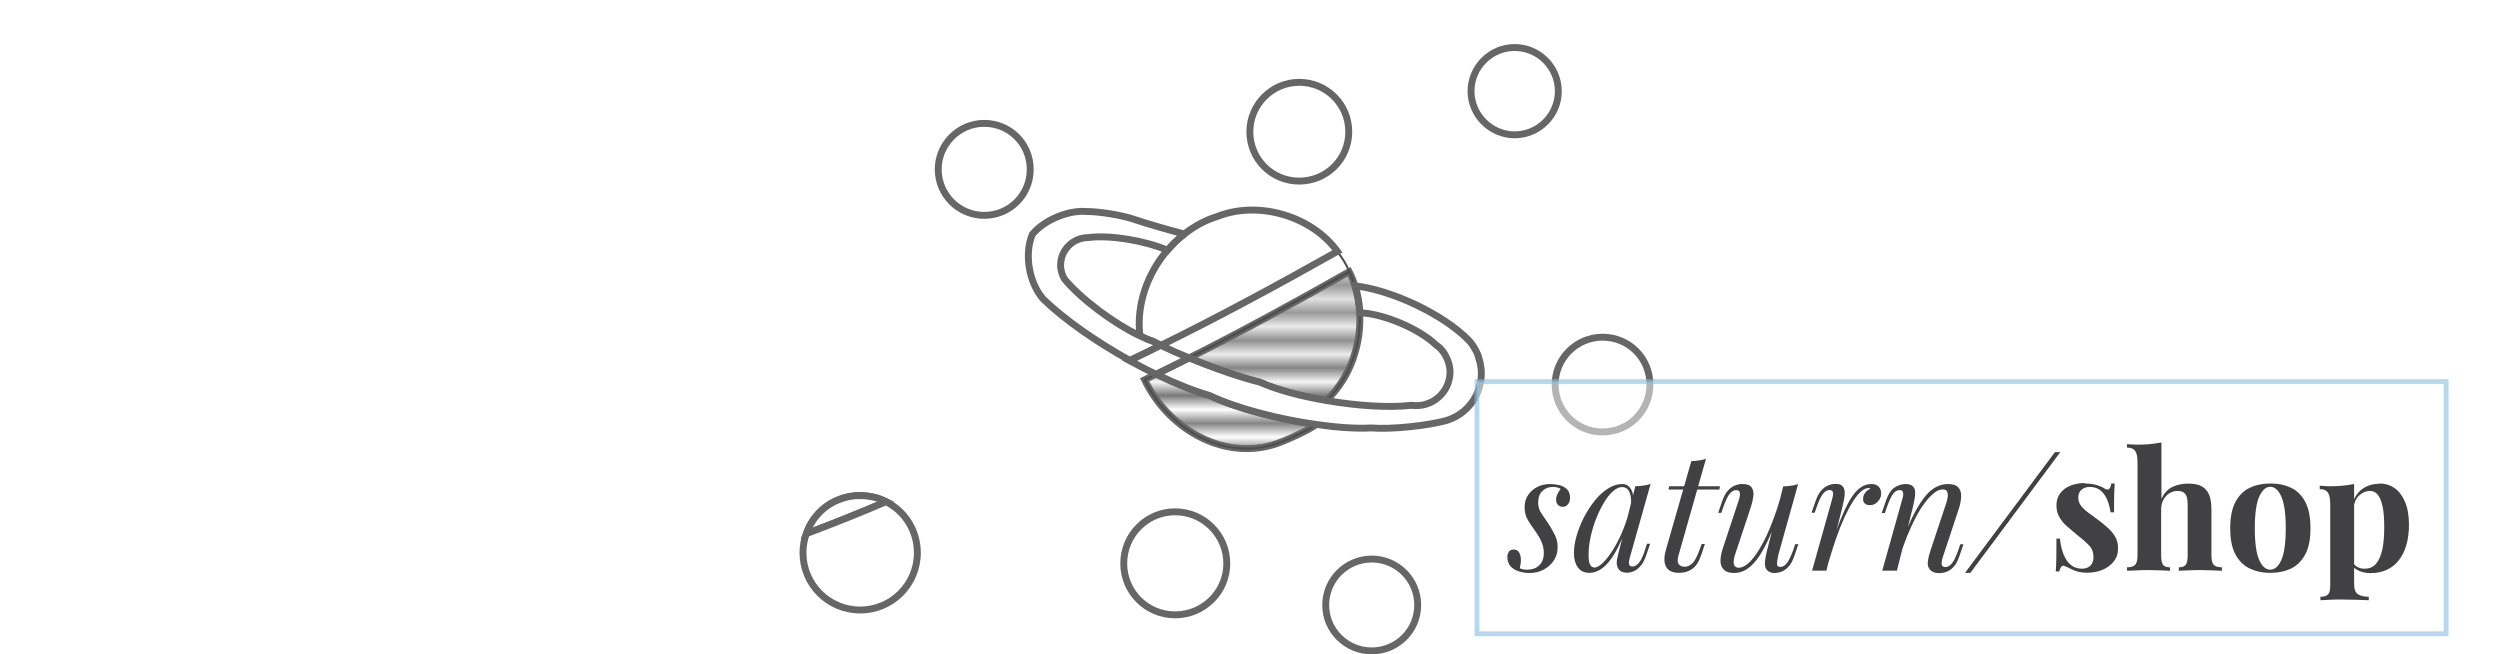 <?xml version="1.0" encoding="UTF-8"?>
<svg id="Layer_2" xmlns="http://www.w3.org/2000/svg" xmlns:xlink="http://www.w3.org/1999/xlink" viewBox="0 0 180.98 47.36">
  <defs>
    <style>
      .cls-1, .cls-2, .cls-3, .cls-4, .cls-5 {
        fill: none;
      }

      .cls-2 {
        opacity: .93;
        stroke-width: 1.4px;
      }

      .cls-2, .cls-4 {
        stroke-linecap: square;
      }

      .cls-2, .cls-5 {
        stroke: #86bee5;
      }

      .cls-6 {
        fill: #414042;
      }

      .cls-7 {
        fill: url(#Nuovo_campione_pattern_7);
      }

      .cls-7, .cls-8 {
        stroke: #666;
        stroke-width: .5px;
      }

      .cls-9 {
        opacity: .51;
      }

      .cls-9, .cls-8, .cls-10 {
        fill: #fff;
      }

      .cls-11 {
        fill: url(#New_Pattern_Swatch_25);
      }

      .cls-3 {
        stroke: #4d4d4d;
        stroke-width: .15px;
      }

      .cls-3, .cls-5 {
        stroke-linecap: round;
      }

      .cls-4 {
        stroke: #666;
        stroke-width: .86px;
      }

      .cls-5 {
        opacity: .6;
        stroke-width: .35px;
      }
    </style>
    <pattern id="Nuovo_campione_pattern_7" data-name="Nuovo campione pattern 7" x="0" y="0" width="82.59" height="85.8" patternTransform="translate(448.6 -370.86)" patternUnits="userSpaceOnUse" viewBox="0 0 82.59 85.8">
      <g>
        <rect class="cls-1" y="0" width="82.59" height="85.8"/>
        <line class="cls-4" y1="84.83" x2="82.59" y2="84.83"/>
        <line class="cls-4" y1="82.88" x2="82.59" y2="82.88"/>
        <line class="cls-4" y1="80.93" x2="82.59" y2="80.93"/>
        <line class="cls-4" y1="78.97" x2="82.59" y2="78.97"/>
        <line class="cls-4" y1="77.03" x2="82.59" y2="77.03"/>
        <line class="cls-4" y1="75.08" x2="82.59" y2="75.08"/>
        <line class="cls-4" y1="73.13" x2="82.59" y2="73.13"/>
        <line class="cls-4" y1="71.18" x2="82.59" y2="71.18"/>
        <line class="cls-4" y1="69.22" x2="82.59" y2="69.22"/>
        <line class="cls-4" y1="67.28" x2="82.59" y2="67.28"/>
        <line class="cls-4" y1="65.33" x2="82.59" y2="65.33"/>
        <line class="cls-4" y1="63.38" x2="82.59" y2="63.38"/>
        <line class="cls-4" y1="61.43" x2="82.59" y2="61.43"/>
        <line class="cls-4" y1="59.48" x2="82.59" y2="59.48"/>
        <line class="cls-4" y1="57.53" x2="82.59" y2="57.53"/>
        <line class="cls-4" y1="55.58" x2="82.59" y2="55.58"/>
        <line class="cls-4" y1="53.63" x2="82.59" y2="53.63"/>
        <line class="cls-4" y1="51.68" x2="82.59" y2="51.68"/>
        <line class="cls-4" y1="49.73" x2="82.59" y2="49.73"/>
        <line class="cls-4" y1="47.78" x2="82.59" y2="47.78"/>
        <line class="cls-4" y1="45.83" x2="82.59" y2="45.83"/>
        <line class="cls-4" y1="43.88" x2="82.59" y2="43.88"/>
        <line class="cls-4" y1="41.93" x2="82.59" y2="41.93"/>
        <line class="cls-4" y1="39.98" x2="82.59" y2="39.98"/>
        <line class="cls-4" y1="38.03" x2="82.59" y2="38.03"/>
        <line class="cls-4" y1="36.08" x2="82.59" y2="36.08"/>
        <line class="cls-4" y1="34.13" x2="82.59" y2="34.13"/>
        <line class="cls-4" y1="32.18" x2="82.59" y2="32.18"/>
        <line class="cls-4" y1="30.23" x2="82.59" y2="30.23"/>
        <line class="cls-4" y1="28.28" x2="82.59" y2="28.28"/>
        <line class="cls-4" y1="26.33" x2="82.59" y2="26.33"/>
        <line class="cls-4" y1="24.38" x2="82.59" y2="24.38"/>
        <line class="cls-4" y1="22.43" x2="82.59" y2="22.43"/>
        <line class="cls-4" y1="20.48" x2="82.59" y2="20.48"/>
        <line class="cls-4" y1="18.53" x2="82.59" y2="18.53"/>
        <line class="cls-4" y1="16.58" x2="82.59" y2="16.58"/>
        <line class="cls-4" y1="14.63" x2="82.59" y2="14.63"/>
        <line class="cls-4" y1="12.68" x2="82.59" y2="12.68"/>
        <line class="cls-4" y1="10.73" x2="82.59" y2="10.73"/>
        <line class="cls-4" y1="8.78" x2="82.59" y2="8.78"/>
        <line class="cls-4" y1="6.83" x2="82.59" y2="6.83"/>
        <line class="cls-4" y1="4.88" x2="82.59" y2="4.88"/>
        <line class="cls-4" y1="2.93" x2="82.59" y2="2.93"/>
        <line class="cls-4" y1=".98" x2="82.59" y2=".98"/>
        <line class="cls-4" x1="-24.66" y1="8.78" x2="-11.76" y2="8.78"/>
      </g>
    </pattern>
    <pattern id="New_Pattern_Swatch_25" data-name="New Pattern Swatch 25" x="0" y="0" width="177.58" height="176.2" patternTransform="translate(415.66 -384.64)" patternUnits="userSpaceOnUse" viewBox="0 0 177.58 176.2">
      <g>
        <rect class="cls-1" width="177.58" height="176.2"/>
        <line class="cls-2" y1="174.2" x2="177.58" y2="174.2"/>
        <line class="cls-2" y1="170.19" x2="177.58" y2="170.19"/>
        <line class="cls-2" y1="166.18" x2="177.58" y2="166.18"/>
        <line class="cls-2" y1="162.18" x2="177.58" y2="162.18"/>
        <line class="cls-2" y1="158.18" x2="177.58" y2="158.18"/>
        <line class="cls-2" y1="154.17" x2="177.58" y2="154.17"/>
        <line class="cls-2" y1="150.17" x2="177.58" y2="150.17"/>
        <line class="cls-2" y1="146.16" x2="177.58" y2="146.16"/>
        <line class="cls-2" y1="142.16" x2="177.58" y2="142.16"/>
        <line class="cls-2" y1="138.16" x2="177.58" y2="138.16"/>
        <line class="cls-2" y1="134.15" x2="177.58" y2="134.15"/>
        <line class="cls-2" y1="130.15" x2="177.58" y2="130.15"/>
        <line class="cls-2" y1="126.14" x2="177.58" y2="126.14"/>
        <line class="cls-2" y1="122.14" x2="177.58" y2="122.14"/>
        <line class="cls-2" y1="118.14" x2="177.58" y2="118.14"/>
        <line class="cls-2" y1="114.13" x2="177.58" y2="114.13"/>
        <line class="cls-2" y1="110.12" x2="177.58" y2="110.12"/>
        <line class="cls-2" y1="106.12" x2="177.58" y2="106.12"/>
        <line class="cls-2" y1="102.12" x2="177.58" y2="102.12"/>
        <line class="cls-2" y1="98.11" x2="177.58" y2="98.11"/>
        <line class="cls-2" y1="94.11" x2="177.58" y2="94.11"/>
        <line class="cls-2" y1="90.11" x2="177.58" y2="90.11"/>
        <line class="cls-2" y1="86.1" x2="177.58" y2="86.1"/>
        <line class="cls-2" y1="82.09" x2="177.58" y2="82.09"/>
        <line class="cls-2" y1="78.09" x2="177.58" y2="78.09"/>
        <line class="cls-2" y1="74.09" x2="177.58" y2="74.09"/>
        <line class="cls-2" y1="70.08" x2="177.58" y2="70.08"/>
        <line class="cls-2" y1="66.07" x2="177.58" y2="66.07"/>
        <line class="cls-2" y1="62.07" x2="177.58" y2="62.07"/>
        <line class="cls-2" y1="58.07" x2="177.58" y2="58.07"/>
        <line class="cls-2" y1="54.06" x2="177.58" y2="54.06"/>
        <line class="cls-2" y1="50.06" x2="177.58" y2="50.06"/>
        <line class="cls-2" y1="46.05" x2="177.58" y2="46.05"/>
        <line class="cls-2" y1="42.05" x2="177.58" y2="42.05"/>
        <line class="cls-2" y1="38.04" x2="177.58" y2="38.04"/>
        <line class="cls-2" y1="34.04" x2="177.58" y2="34.04"/>
        <line class="cls-2" y1="30.04" x2="177.58" y2="30.04"/>
        <line class="cls-2" y1="26.03" x2="177.58" y2="26.03"/>
        <line class="cls-2" y1="22.03" x2="177.58" y2="22.03"/>
        <line class="cls-2" y1="18.02" x2="177.58" y2="18.02"/>
        <line class="cls-2" y1="14.02" x2="177.58" y2="14.02"/>
        <line class="cls-2" y1="10.02" x2="177.58" y2="10.02"/>
        <line class="cls-2" y1="6.01" x2="177.58" y2="6.01"/>
        <line class="cls-2" y1="2" x2="177.58" y2="2"/>
        <line class="cls-2" x1="-53.03" y1="18.02" x2="-25.28" y2="18.02"/>
      </g>
    </pattern>
  </defs>
  <g id="Layer_11">
    <g>
      <path class="cls-7" d="M98.08,20.69c.19.62.31,1.29.35,1.95.13,2.27-.66,4.61-2.31,6.26l-.02.12c-1.85-.31-3.62-.77-4.92-1.35-1.33-.33-3.33-1.02-5.11-1.75,3.68-1.85,7.65-4.01,11.6-6.25.17.33.31.67.41,1.02Z"/>
      <path class="cls-7" d="M95.29,30.73c-.54.42-2.51,1.31-3.16,1.48-3.74,1.08-7.61-1.25-9.27-4.72.27-.14.56-.27.83-.41,1.39.67,2.74,1.21,3.87,1.54,1.93.93,4.95,1.72,7.73,2.1Z"/>
      <path class="cls-3" d="M98.08,20.69c.19.62.31,1.29.35,1.95.13,2.27-.66,4.61-2.31,6.26l-.02.12c-1.85-.31-3.62-.77-4.92-1.35-1.33-.33-3.33-1.02-5.11-1.75,3.68-1.85,7.65-4.01,11.6-6.25.17.33.31.67.41,1.02Z"/>
      <path class="cls-3" d="M95.29,30.73c-.54.42-2.51,1.31-3.16,1.48-3.74,1.08-7.61-1.25-9.27-4.72.27-.14.56-.27.83-.41,1.39.67,2.74,1.21,3.87,1.54,1.93.93,4.95,1.72,7.73,2.1Z"/>
      <path class="cls-10" d="M112.81,6.6c0-1.75-1.43-3.16-3.16-3.16s-3.16,1.41-3.16,3.16,1.41,3.16,3.16,3.16,3.16-1.43,3.16-3.16Z"/>
      <path class="cls-10" d="M97.64,9.55c0-1.99-1.6-3.58-3.59-3.58s-3.57,1.6-3.57,3.58,1.6,3.57,3.57,3.57,3.59-1.6,3.59-3.57Z"/>
      <path class="cls-10" d="M74.59,12.26c0-1.85-1.48-3.33-3.33-3.33s-3.33,1.48-3.33,3.33,1.5,3.33,3.33,3.33,3.33-1.5,3.33-3.33Z"/>
      <path class="cls-11" d="M112.81,6.6c0-1.75-1.43-3.16-3.16-3.16s-3.16,1.41-3.16,3.16,1.41,3.16,3.16,3.16,3.16-1.43,3.16-3.16Z"/>
      <path class="cls-11" d="M97.64,9.55c0-1.99-1.6-3.58-3.59-3.58s-3.57,1.6-3.57,3.58,1.6,3.57,3.57,3.57,3.59-1.6,3.59-3.57Z"/>
      <path class="cls-11" d="M74.59,12.26c0-1.85-1.48-3.33-3.33-3.33s-3.33,1.48-3.33,3.33,1.5,3.33,3.33,3.33,3.33-1.5,3.33-3.33Z"/>
      <path class="cls-3" d="M96.81,18.2c.35.46.66.94.87,1.46-3.95,2.24-7.92,4.39-11.6,6.25-.75-.31-1.45-.62-2.04-.91,3.99-1.97,8.4-4.34,12.78-6.8Z"/>
      <path class="cls-8" d="M62.27,35.88c.67,0,1.31.15,1.87.44-1.89.81-3.82,1.58-5.76,2.31.37-1.1,1.21-1.99,2.27-2.43.5-.21,1.04-.33,1.62-.33Z"/>
      <path class="cls-8" d="M62.27,35.88c.67,0,1.31.15,1.87.44-1.89.81-3.82,1.58-5.76,2.31.37-1.1,1.21-1.99,2.27-2.43.5-.21,1.04-.33,1.62-.33Z"/>
      <path class="cls-8" d="M116.01,24.41c1.91,0,3.43,1.52,3.43,3.43s-1.52,3.43-3.43,3.43-3.43-1.54-3.43-3.43,1.54-3.43,3.43-3.43Z"/>
      <path class="cls-8" d="M109.65,3.44c1.73,0,3.16,1.41,3.16,3.16s-1.43,3.16-3.16,3.16-3.16-1.43-3.16-3.16,1.41-3.16,3.16-3.16Z"/>
      <path class="cls-8" d="M107.07,25.97c.6,1.89-.46,3.89-2.35,4.47-1.39.38-4.01.66-5.46.54-1.12.06-2.51-.04-3.97-.25-2.78-.39-5.8-1.18-7.73-2.1-1.14-.33-2.49-.87-3.87-1.54.77-.37,1.58-.77,2.39-1.18,1.77.73,3.78,1.43,5.11,1.75,1.29.58,3.07,1.04,4.92,1.35,2.18.37,4.43.52,6.07.33,1.33.19,2.56-.73,2.76-2.04.15-.83-.27-1.85-.96-2.31-1.25-1.2-3.82-2.28-5.53-2.35-.04-.66-.15-1.33-.35-1.95,2.72.33,6.4,2.08,8.21,3.93.31.31.67.94.77,1.35Z"/>
      <path class="cls-8" d="M99.3,40.47c1.83,0,3.33,1.48,3.33,3.33s-1.5,3.32-3.33,3.32-3.33-1.48-3.33-3.32,1.5-3.33,3.33-3.33Z"/>
      <path class="cls-8" d="M94.05,5.96c1.99,0,3.59,1.6,3.59,3.58s-1.6,3.57-3.59,3.57-3.57-1.6-3.57-3.57,1.6-3.58,3.57-3.58Z"/>
      <path class="cls-8" d="M85.73,16.95c.73-.58,1.54-1.02,2.43-1.29,2.95-1.16,6.8-.02,8.66,2.54-4.38,2.47-8.79,4.84-12.78,6.8-.21-.1-.4-.19-.58-.29-.31-.1-.62-.23-.96-.4l.02-.02c-.27-2.22.54-4.49,2-6.19.37-.42.77-.83,1.21-1.16Z"/>
      <path class="cls-8" d="M85.07,37.05c2.06,0,3.74,1.68,3.74,3.74s-1.68,3.72-3.74,3.72-3.72-1.66-3.72-3.72,1.66-3.74,3.72-3.74Z"/>
      <path class="cls-8" d="M85.73,16.95c-.44.33-.85.73-1.21,1.16-1.66-.69-4.14-1.12-5.74-.91-1.1,0-2,.89-2,1.99-.02.29.12.75.27,1,1.18,1.43,3.53,3.2,5.46,4.12.35.17.66.31.96.4.17.1.37.19.58.29-.77.39-1.52.75-2.25,1.1-2.43-1.35-4.78-2.99-6.26-4.43-1.04-1.16-1.41-3.26-.81-4.7.83-1.02,2.58-1.77,3.91-1.66.94,0,2.64.27,3.55.6.87.29,2.39.73,3.57,1.04Z"/>
      <path class="cls-8" d="M82.45,26.47c-.23-.12-.44-.25-.67-.37.73-.35,1.48-.71,2.25-1.1.6.29,1.29.6,2.04.91-.81.41-1.62.81-2.39,1.18-.41-.19-.81-.4-1.23-.62Z"/>
      <path class="cls-8" d="M71.25,8.93c1.85,0,3.33,1.48,3.33,3.33s-1.48,3.33-3.33,3.33-3.33-1.5-3.33-3.33,1.5-3.33,3.33-3.33Z"/>
      <path class="cls-8" d="M64.14,36.32c1.35.67,2.27,2.08,2.27,3.7,0,2.29-1.85,4.14-4.14,4.14s-4.14-1.85-4.14-4.14c0-.5.08-.96.25-1.39,1.95-.73,3.87-1.5,5.76-2.31Z"/>
      <rect class="cls-9" x="106.92" y="27.62" width="70.16" height="18.26"/>
      <g>
        <path class="cls-6" d="M110.01,41.13c.06.03.13.06.21.08.08.02.19.03.34.03.35,0,.64-.1.86-.31.23-.21.34-.51.34-.91,0-.25-.05-.49-.14-.73-.09-.24-.25-.52-.48-.84-.18-.25-.36-.51-.52-.78-.17-.27-.25-.58-.25-.94,0-.34.08-.64.25-.89.17-.25.39-.45.67-.59.28-.14.59-.21.92-.21.23,0,.46.03.68.08.22.06.41.16.55.3.15.15.22.36.22.65,0,.07-.02.16-.05.26-.04.1-.09.18-.17.25-.08.07-.19.11-.32.11-.13,0-.24-.05-.33-.14-.09-.09-.14-.21-.14-.36,0-.14.03-.28.09-.41s.14-.26.24-.39c-.15-.1-.35-.14-.59-.14-.29,0-.54.1-.74.3-.2.2-.3.48-.3.83,0,.18.03.34.08.48s.14.28.24.43c.11.15.24.34.39.57.2.3.36.59.5.87s.2.57.2.88c0,.36-.09.69-.28.97-.19.28-.43.5-.74.66s-.65.24-1.02.24c-.27,0-.53-.04-.77-.12-.25-.08-.45-.2-.6-.37-.15-.17-.23-.4-.23-.68,0-.11.03-.23.1-.35.07-.12.19-.18.36-.18.19,0,.32.08.4.23.08.15.12.33.12.52,0,.13-.01.24-.03.34-.02.1-.04.19-.05.28Z"/>
        <path class="cls-6" d="M115.4,41.09c.19,0,.41-.12.65-.36.25-.24.49-.57.75-.98.25-.41.49-.88.7-1.4.21-.52.38-1.07.51-1.63l-.2,1.28c-.3.84-.6,1.52-.9,2.03-.3.51-.61.88-.91,1.1s-.62.34-.94.34c-.37,0-.65-.13-.84-.4-.19-.27-.28-.61-.28-1.03,0-.38.06-.79.19-1.24.13-.45.3-.89.53-1.34.23-.44.49-.85.78-1.21.29-.36.61-.66.96-.88.34-.22.69-.33,1.05-.33.28,0,.49.14.64.41.15.27.18.66.09,1.15l-.13.07c.06-.42.03-.76-.08-1.02-.11-.26-.29-.39-.55-.39-.21,0-.42.1-.65.3-.23.2-.44.47-.65.82-.21.34-.4.73-.57,1.16-.17.43-.3.87-.4,1.32-.1.46-.15.89-.15,1.31,0,.34.04.58.11.71s.18.2.3.2ZM118.4,35.2c.19,0,.38-.02.57-.05.19-.02.36-.06.52-.12l-1.48,5.25c-.02.07-.04.16-.07.28-.03.12-.03.22,0,.31.03.1.11.14.24.14.16,0,.31-.09.46-.26.15-.17.3-.49.45-.95l.14-.44h.23l-.3.87c-.11.32-.24.57-.4.74-.15.18-.31.3-.48.38-.17.07-.33.11-.49.11-.31,0-.53-.1-.65-.31-.1-.18-.13-.39-.08-.64s.1-.49.17-.73l1.16-4.6Z"/>
        <path class="cls-6" d="M121.49,40.3c-.07.26-.05.45.05.56.11.12.25.17.42.17s.35-.07.53-.23c.18-.15.35-.47.53-.96l.17-.46h.23l-.25.75c-.17.52-.4.87-.67,1.06-.27.19-.59.28-.96.28-.32,0-.57-.07-.74-.21-.17-.14-.27-.33-.3-.59-.03-.25,0-.54.1-.87l1.84-6.42c.19,0,.38-.02.56-.05.19-.02.35-.06.5-.12l-2.01,7.07ZM124.51,35.2l-.04.24h-3.69l.06-.24h3.67Z"/>
        <path class="cls-6" d="M128.76,37.2c-.28.79-.56,1.46-.82,2.01-.26.55-.52.99-.78,1.32-.26.33-.52.57-.78.72s-.54.23-.83.23c-.35,0-.6-.08-.76-.24-.16-.16-.24-.37-.24-.64s.06-.57.17-.91l1.15-3.47c.08-.24.11-.42.08-.55-.02-.13-.11-.19-.27-.19s-.3.08-.45.25c-.15.17-.3.49-.47.96l-.15.44h-.23l.3-.87c.12-.33.26-.59.42-.76.16-.17.33-.29.51-.36.18-.07.35-.1.5-.1.35,0,.58.08.69.24.11.16.16.37.13.62-.03.25-.09.52-.18.8l-1.13,3.4c-.22.67-.13,1,.26,1,.19,0,.39-.09.61-.26s.43-.42.65-.74c.22-.32.44-.7.66-1.15s.43-.95.63-1.5.39-1.14.55-1.78l-.24,1.52ZM128.72,40.3c-.06.21-.08.39-.08.53,0,.14.08.21.24.21.17,0,.33-.09.48-.28.15-.19.29-.5.45-.93l.15-.44h.23l-.3.87c-.11.33-.25.59-.41.76-.16.17-.33.3-.51.36-.18.07-.35.1-.52.1-.13,0-.25-.03-.36-.08-.11-.06-.19-.14-.25-.24-.06-.13-.09-.3-.07-.51s.07-.48.16-.83l1.16-4.61c.2,0,.39-.02.58-.05.19-.02.35-.06.5-.12l-1.47,5.26Z"/>
        <path class="cls-6" d="M132.21,41.31h-1.03l1.43-5.1c.08-.27.11-.46.08-.57-.03-.11-.11-.17-.24-.17-.17,0-.33.09-.48.27-.14.18-.29.49-.45.94l-.15.44h-.23l.3-.87c.12-.33.26-.59.42-.76.16-.17.33-.29.51-.36.18-.07.35-.1.5-.1.24,0,.41.05.5.15.1.1.15.24.17.4.01.17,0,.35-.04.54-.04.19-.08.38-.12.56l-1.16,4.61ZM135.27,35.33c-.18,0-.37.09-.56.26-.19.17-.39.42-.59.74-.2.32-.4.7-.61,1.15-.2.45-.4.94-.59,1.49-.19.55-.38,1.14-.56,1.77l.3-1.52c.26-.78.5-1.43.73-1.96.23-.53.45-.96.67-1.29s.45-.57.68-.71c.23-.15.48-.22.74-.22.22,0,.39.06.52.19.12.13.18.29.18.49,0,.16-.04.3-.12.43s-.18.23-.3.31c-.12.08-.26.11-.41.11-.13,0-.25-.04-.34-.11-.09-.07-.14-.18-.14-.31,0-.13.02-.24.07-.34s.11-.18.19-.26.17-.13.27-.17c-.02-.02-.03-.03-.05-.04s-.05-.01-.08-.01Z"/>
        <path class="cls-6" d="M137.29,41.31h-1.03l1.43-5.1c.03-.09.06-.2.08-.31.02-.11.01-.21-.02-.3-.03-.08-.11-.12-.24-.12-.17,0-.33.09-.46.26-.13.17-.28.49-.45.96l-.15.44h-.23l.3-.87c.17-.5.39-.83.65-.99.26-.16.51-.24.77-.24.24,0,.41.05.52.15s.17.24.18.4c.01.16,0,.34-.04.53s-.08.39-.12.58l-1.16,4.61ZM137.83,38.84c.28-.71.55-1.31.81-1.79.26-.48.52-.87.77-1.17s.51-.51.78-.64c.26-.13.54-.2.83-.2.37,0,.63.09.77.27.14.18.2.4.18.68s-.07.56-.17.85l-1.15,3.47c-.07.21-.1.39-.09.53.01.14.11.21.28.21.15,0,.3-.08.45-.25.15-.17.3-.49.47-.96l.15-.44h.23l-.3.87c-.11.33-.25.59-.41.76s-.33.3-.51.36c-.18.07-.35.1-.52.1-.19,0-.35-.03-.47-.09-.12-.06-.22-.15-.28-.25-.09-.14-.12-.33-.08-.56.03-.23.09-.48.19-.76l1.13-3.4c.04-.11.07-.24.1-.4.03-.15.02-.29-.02-.42-.04-.12-.15-.18-.34-.18s-.39.08-.61.25c-.21.17-.44.4-.67.71-.23.3-.46.67-.68,1.09-.22.42-.43.89-.64,1.4-.2.51-.39,1.06-.55,1.63l.34-1.66Z"/>
        <path class="cls-6" d="M142.25,41.47l6.51-8.74h.39l-6.51,8.74h-.39Z"/>
        <path class="cls-6" d="M150.93,35c.33,0,.62.04.87.12.25.08.43.16.54.24.27.18.44.06.5-.36h.25c-.02.22-.03.49-.04.81s-.01.75-.01,1.28h-.25c-.04-.29-.12-.58-.23-.87-.11-.28-.27-.52-.48-.7-.21-.18-.48-.27-.81-.27-.23,0-.42.07-.58.2-.16.13-.24.32-.24.56s.07.45.21.62c.14.18.33.35.55.51.23.16.46.33.71.52.26.2.5.39.71.59.21.19.38.41.51.64.13.23.19.5.19.82,0,.36-.1.67-.31.93-.21.27-.48.47-.81.61-.34.14-.71.21-1.12.21-.24,0-.45-.02-.64-.07-.19-.05-.35-.11-.48-.18-.1-.05-.2-.09-.29-.14-.09-.04-.18-.08-.26-.11-.08-.02-.15,0-.21.08s-.11.19-.14.33h-.25c.02-.25.03-.56.04-.93,0-.36.01-.85.01-1.45h.25c.05.43.13.81.26,1.13s.3.59.52.77.49.28.83.28c.13,0,.27-.03.39-.08s.23-.15.31-.27c.08-.13.12-.29.12-.49,0-.35-.11-.64-.34-.87-.23-.23-.51-.48-.86-.75-.25-.21-.49-.41-.72-.61-.23-.2-.41-.42-.55-.67-.14-.24-.21-.52-.21-.83,0-.36.09-.66.28-.9.19-.25.44-.43.75-.55s.65-.18,1-.18Z"/>
        <path class="cls-6" d="M156.47,32.02v4.09c.2-.41.46-.7.8-.86.34-.16.71-.24,1.13-.24.34,0,.61.04.82.12.21.08.37.2.49.34.13.15.23.34.29.58s.09.56.09.96v3.2c0,.33.06.56.17.68.11.12.31.18.59.18v.25c-.15,0-.38-.02-.68-.03-.3-.01-.6-.02-.89-.02-.31,0-.61,0-.9.02-.29.01-.5.02-.65.03v-.25c.24,0,.4-.06.5-.18.09-.12.14-.34.14-.68v-3.69c0-.2-.02-.37-.06-.52-.04-.15-.11-.26-.22-.34-.11-.08-.26-.12-.46-.12-.21,0-.41.06-.59.17-.18.12-.32.28-.43.48-.11.21-.16.44-.16.71v3.31c0,.33.05.56.14.68.09.12.26.18.5.18v.25c-.14,0-.35-.02-.63-.03-.28-.01-.56-.02-.84-.02-.31,0-.62,0-.93.02-.31.01-.55.02-.71.03v-.25c.28,0,.47-.06.59-.18.11-.12.17-.34.17-.68v-6.76c0-.36-.05-.62-.16-.79s-.31-.26-.6-.26v-.25c.25.02.5.04.74.04.32,0,.63-.01.93-.04.29-.03.56-.07.81-.12Z"/>
        <path class="cls-6" d="M164.35,35c.58,0,1.09.11,1.52.32.44.21.78.56,1.02,1.03.25.48.37,1.11.37,1.89s-.12,1.41-.37,1.88c-.25.47-.59.81-1.02,1.03-.44.21-.94.32-1.52.32s-1.06-.11-1.5-.32c-.44-.21-.78-.56-1.03-1.03s-.37-1.1-.37-1.88.12-1.41.37-1.89c.25-.47.59-.82,1.03-1.03.44-.21.94-.32,1.5-.32ZM164.35,35.24c-.32,0-.58.24-.8.71-.21.47-.32,1.24-.32,2.3s.11,1.83.32,2.29c.21.47.48.7.8.7s.59-.23.8-.7c.21-.47.32-1.23.32-2.29s-.11-1.83-.32-2.3c-.21-.47-.48-.71-.8-.71Z"/>
        <path class="cls-6" d="M170.42,35.03v7.25c0,.37.09.62.28.74.19.12.45.18.78.18v.25c-.21,0-.49-.02-.85-.03-.36-.01-.74-.02-1.15-.02-.29,0-.58,0-.86.02-.28.01-.49.02-.64.03v-.25c.26,0,.45-.06.55-.17.11-.11.16-.32.16-.64v-5.94c0-.36-.06-.62-.17-.79-.11-.17-.31-.25-.59-.25v-.25c.25.02.5.04.74.04.32,0,.63-.01.93-.04.29-.03.56-.07.81-.12ZM172.26,35c.4,0,.76.11,1.08.33.32.22.57.55.76.99.19.44.29.99.29,1.65,0,.58-.07,1.09-.2,1.52-.13.44-.32.8-.56,1.1s-.53.52-.87.67-.71.23-1.13.23c-.31,0-.59-.05-.84-.16-.25-.11-.45-.26-.58-.46l.12-.15c.08.14.19.25.34.33.15.08.31.12.5.12.36,0,.64-.12.84-.36s.35-.58.45-1.02c.09-.44.14-.96.14-1.57,0-.68-.04-1.22-.13-1.6-.09-.39-.21-.67-.36-.83-.15-.17-.33-.25-.55-.25-.29,0-.54.11-.78.33-.23.22-.37.54-.4.95l-.06-.42c.14-.45.39-.79.73-1.03.34-.23.75-.35,1.21-.35Z"/>
      </g>
      <rect class="cls-5" x="106.92" y="27.62" width="70.16" height="18.26"/>
      <rect class="cls-1" width="180.98" height="47.25"/>
    </g>
  </g>
</svg>